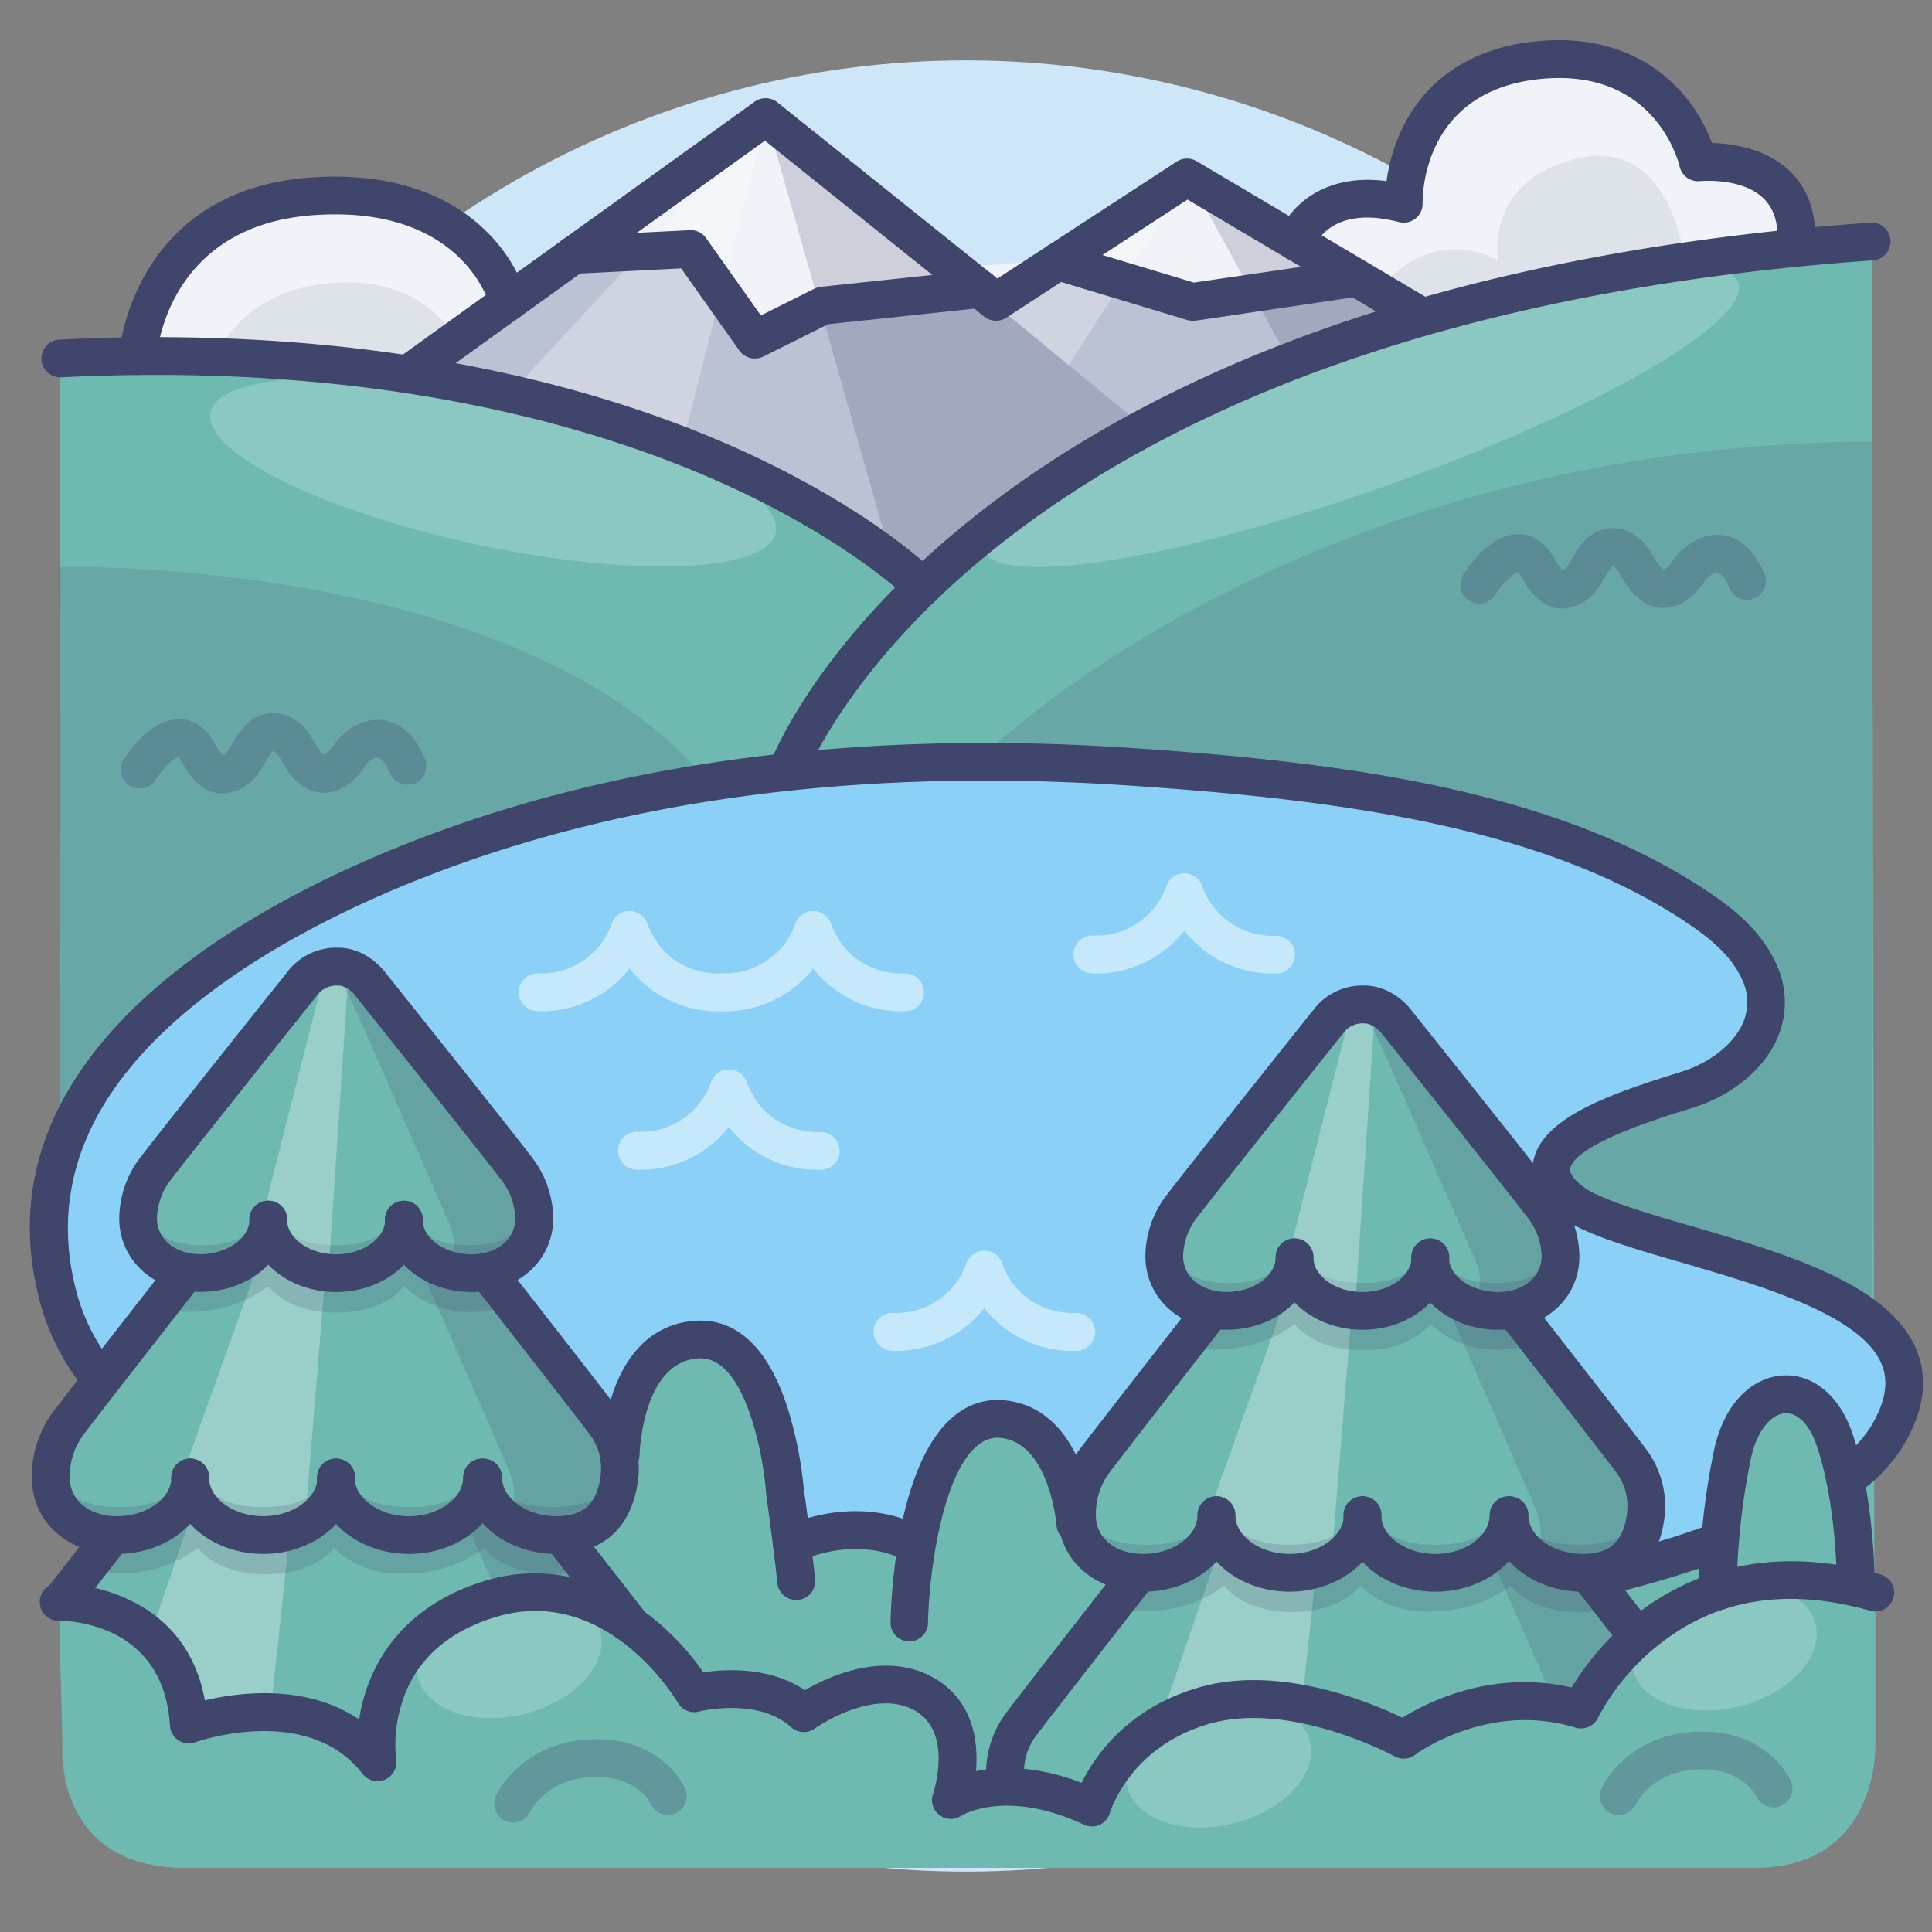 <?xml version="1.0" ?><svg viewBox="0 0 512 512" xmlns="http://www.w3.org/2000/svg"><rect x="0" y="0" width="512" height="512" fill="#808080" stroke="none"/><defs><style>.cls-1{fill:#cde7f9;}.cls-2{fill:#f0f3f7;}.cls-3{fill:#bac2d3;}.cls-4{fill:#6ebab1;}.cls-5{opacity:0.15;}.cls-6{fill:#3f456b;}.cls-7{fill:#8bd0f7;}.cls-8{opacity:0.3;}.cls-9{fill:#fff;}.cls-10{opacity:0.2;}.cls-11{opacity:0.1;}.cls-12{opacity:0.5;}</style></defs><title/><g id="Colors"><circle class="cls-1" cx="256" cy="256" r="240"/><path class="cls-2" d="M134.76,80S127,49,83,52,36.51,94.38,36.51,94.38V143H476V65.5C478,40,450,43,450,43s-7-31-43-27-35,38-35,38c-23-6-28.51,10-28.51,10"/><g data-name="&lt;编组&gt;" id="_编组_"><polygon class="cls-2" points="359.48 73.62 316 80 280.44 69.27 314.56 47 359.48 73.62"/><polygon class="cls-2" points="202.88 31 259.7 76.56 218 81 200 90 183 66 152.06 67.56 202.88 31"/><path class="cls-3" d="M377,84v0c-65.94,19-107.26,47.13-132.46,71.46,0,0-41.34-41.91-136.42-56.33l43.92-31.6h0L183,66l17,24,18-9,41.7-4.44L264,80l16.44-10.73L316,80l43.48-6.38Z"/><path class="cls-4" d="M496,64l.75,357c-17-15.19-61.68,57.29-79.75,49-3.34-1.53-1.94-152.23-3.88-154.76-11.5-15.06,29.21-24.4,36.73-27.43,12.5-5,22.6-16.78,16.17-30.67-3.18-6.88-9.23-12-15.49-16.25C409,212.58,347.92,206.41,299.09,203.16a524.71,524.71,0,0,0-90.59,1.44s8.18-22.22,36.05-49.11C269.75,131.16,311.07,103,377,84,410.11,74.5,449.41,67.27,496,64Z"/><path class="cls-4" d="M244.55,155.49c-27.87,26.89-36.05,49.11-36.05,49.11-32.87,3.53-65.35,10.68-96.23,22.59C75.92,241.22,28.34,267,16,305.89V95c35.05-1.74,65.67.14,92.13,4.16C203.21,113.58,244.55,155.49,244.55,155.49Z"/></g><g class="cls-5"><path class="cls-6" d="M258.8,201.88S341.22,118,496.11,117V351.12L275,304Z"/></g><path class="cls-7" d="M26.39,365C34.61,375.39,46.24,384.16,59,390.9c69.27,36.51,169.91,43.25,250,40.41,44-1.55,94.42-5.68,137.31-19.62A214.89,214.89,0,0,0,477.37,399c9.13-4.65,17.9-10.41,22.66-18.29,23.91-39.55-51.72-47.11-78.56-59.42a22,22,0,0,1-8.35-6c-11.5-15.06,29.21-24.4,36.73-27.43,12.5-5,22.6-16.78,16.17-30.67-3.18-6.88-9.23-12-15.49-16.25C409,212.58,347.92,206.41,299.09,203.16c-62.4-4.15-127.57,1.17-186.82,24C64.78,245.52-1.9,284,15.92,345.35A57.83,57.83,0,0,0,26.39,365"/><g data-name="&lt;编组&gt;" id="_编组_2"><path class="cls-4" d="M243.11,409.19c2.57-15,8.28-32.62,20.89-33.19,19,0,21.06,27.94,21.06,27.94L302,417s2,61,2.83,61-144.5-10.51-144.5-10.51L149,407l15.51-21.53S165,356,185,355s23,40,23,40,1,6.72,1.88,14.17c0,0,16.12-8.17,32.12-.17Z"/></g><path class="cls-4" d="M341.76,472.17c-.67,7.95-9.06,14.23-19.32,14.23-10.7,0-19.37-6.83-19.37-15.27,0,8.44-8.66,15.27-19.36,15.27s-18.17-6.76-18.17-15.19a26.55,26.55,0,0,1,5.39-14.64C277.48,448,301.69,417,301.69,417l0-.22c.43,0,.87,0,1.31,0,10.7,0,19.37-6.84,19.37-15.27,0,8.43,8.68,15.27,19.37,15.27,10.27,0,18.67-6.3,19.32-14.28.64,8,9.05,14.28,19.31,14.28,10.7,0,19.37-6.84,19.37-15.27h.29c0,8.43,8.68,15.27,19.37,15.27.48,0,.95,0,1.42,0V417s24.21,31,30.76,39.58A26.55,26.55,0,0,1,457,471.21c0,8.43-7.47,15.19-18.17,15.19s-19.36-6.83-19.36-15.27c0,8.44-8.67,15.27-19.37,15.27s-19.36-6.83-19.36-15.27h-.29c0,8.44-8.68,15.27-19.37,15.27C350.82,486.4,342.43,480.12,341.76,472.17Z"/><g class="cls-8"><path class="cls-9" d="M336.45,371.2l-33.31,97.57s7.33,32.91,39.3,6.81l11.32-105.65S338.34,367.59,336.45,371.2Z"/></g><g class="cls-10"><path class="cls-6" d="M373.26,374s5,1,9,9.51S421,471.9,421,471.9s2.68,3.68-1.44,6.81c0,0,11.1,15.09,26.7,6.2s9.07-26.8.86-37-53.68-66.24-53.68-66.24S387.19,366.35,373.26,374Z"/></g><path class="cls-4" d="M361.08,402.53c-.65,8-9.05,14.28-19.32,14.28-10.69,0-19.37-6.84-19.37-15.27,0,8.43-8.67,15.27-19.37,15.27-.44,0-.88,0-1.31,0-10-.52-16.85-7.07-16.85-15.16A26.57,26.57,0,0,1,290.25,387C296.8,378.36,321,347.4,321,347.4l.07-.37a21.91,21.91,0,0,0,4,.37c9.93,0,18-6.35,18-14.18,0,7.83,8.06,14.18,18,14.18s18-6.35,18-14.18c0,7.83,8.05,14.18,18,14.18a22.29,22.29,0,0,0,4.32-.42l.08.42s24.2,31,30.76,39.57a26.6,26.6,0,0,1,5.38,14.64c0,8.07-6.81,14.59-16.74,15.16-.47,0-.94,0-1.42,0-10.69,0-19.37-6.84-19.37-15.27h-.29c0,8.43-8.67,15.27-19.37,15.27C370.13,416.81,361.72,410.51,361.08,402.53Z"/><g class="cls-8"><path class="cls-9" d="M353.76,307.56l-33.3,93.11s2.84,20.31,32.12,16l9.18-112.31S355.65,304,353.76,307.56Z"/></g><g class="cls-10"><path class="cls-6" d="M368.09,320.1s4,.77,7.27,7.72,31.49,71.76,31.49,71.76,4.62,9.85-2.94,13.41c0,0,13.12,8.06,25.78.86s5-25.46-1.64-33.75-43.56-53.76-43.56-53.76S379.4,313.93,368.09,320.1Z"/></g><path class="cls-4" d="M408.9,319.7a24.64,24.64,0,0,1,5,13.59c0,6.64-5,12.16-12.55,13.69a22.29,22.29,0,0,1-4.32.42c-9.93,0-18-6.35-18-14.18,0,7.83-8.05,14.18-18,14.18s-18-6.35-18-14.18c0,7.83-8,14.18-18,14.18a21.91,21.91,0,0,1-4-.37c-7.72-1.44-12.83-7-12.83-13.74a24.64,24.64,0,0,1,5-13.59c6.08-8,38.92-49.13,38.92-49.13s2.78-4.38,9.45-4.38c5,0,8.35,4.38,8.35,4.38S402.82,311.7,408.9,319.7Z"/><g class="cls-10"><path class="cls-6" d="M287.16,400.48s.67,8.91,16.65,8.91,16.65-8.91,16.65-8.91,2.67,15.28-17.32,15.28S287.16,400.48,287.16,400.48Z"/></g><g class="cls-10"><path class="cls-6" d="M268.82,469.85s.65,8.92,16.31,8.92,16.3-8.92,16.3-8.92,2.61,15.28-17,15.28S268.82,469.85,268.82,469.85Z"/></g><g class="cls-10"><path class="cls-6" d="M305.17,469.85s.7,8.92,17.49,8.92,17.48-8.92,17.48-8.92,2.8,15.28-18.18,15.28S305.17,469.85,305.17,469.85Z"/></g><g class="cls-10"><path class="cls-6" d="M344.44,469.85s.67,8.92,16.65,8.92,16.65-8.92,16.65-8.92,2.67,15.28-17.32,15.28S344.44,469.85,344.44,469.85Z"/></g><g class="cls-10"><path class="cls-6" d="M383.74,469.85s.66,8.92,16.65,8.92S417,469.85,417,469.85s2.66,15.28-17.32,15.28S383.74,469.85,383.74,469.85Z"/></g><g class="cls-10"><path class="cls-6" d="M421.3,469.85s.68,8.92,16.9,8.92,16.89-8.92,16.89-8.92,2.71,15.28-17.57,15.28S421.3,469.85,421.3,469.85Z"/></g><g class="cls-10"><path class="cls-6" d="M325.12,400.48s.67,8.91,16.65,8.91,16.66-8.91,16.66-8.91,2.66,15.28-17.32,15.28S325.12,400.48,325.12,400.48Z"/></g><g class="cls-10"><path class="cls-6" d="M310.56,331.11s.61,8.91,15.22,8.91S341,331.11,341,331.11s2.44,15.27-15.83,15.27S310.56,331.11,310.56,331.11Z"/></g><g class="cls-10"><path class="cls-6" d="M381.16,331.11s.61,8.91,15.22,8.91,15.22-8.91,15.22-8.91,2.44,15.27-15.83,15.27S381.16,331.11,381.16,331.11Z"/></g><g class="cls-10"><path class="cls-6" d="M345.09,331.11S345.73,340,361,340,377,331.11,377,331.11s2.55,15.27-16.57,15.27S345.09,331.11,345.09,331.11Z"/></g><g class="cls-10"><path class="cls-6" d="M363.75,400.48s.67,8.91,16.66,8.91,16.65-8.91,16.65-8.91,2.66,15.28-17.32,15.28S363.75,400.48,363.75,400.48Z"/></g><g class="cls-10"><path class="cls-6" d="M401.72,400.48s.66,8.91,16.65,8.91S435,400.48,435,400.48s2.66,15.28-17.32,15.28S401.72,400.48,401.72,400.48Z"/></g><g class="cls-10"><path class="cls-6" d="M359.09,268.73s3.33.64,6,6.37,26,59.19,26,59.19,3.81,8.12-2.42,11.06c0,0,8.18,5.28,18.62-.66s6.78-19.63,1.29-26.47-35.93-44.34-35.93-44.34S368.42,263.64,359.09,268.73Z"/></g><g class="cls-10"><path class="cls-6" d="M313.8,356.78s16,4.24,29.31-5.94c0,0,4.66,7,18,7s18-7,18-7,10.33,11.45,28.48,4.77l-6.11-8.21s-19,1.28-22-11.32c0,0-2.35,11.57-18.34,11.57s-18.2-12.27-18.2-12.27-1.78,12.91-22.43,12.27Z"/></g><g class="cls-10"><path class="cls-6" d="M418.37,417c-16,0-18.2-12.28-18.2-12.28s-1.48,10.69-17.29,12.14l-.09-.12s-19,1.29-22-11.32c0,0-2.35,11.58-18.34,11.58s-18.2-12.28-18.2-12.28-1.78,12.92-22.43,12.28l-6.66,9.12s16,4.24,29.31-5.94c0,0,4.66,7,18,7s18-7,18-7A24.7,24.7,0,0,0,379.56,427a34.37,34.37,0,0,0,20.83-6.81s4.66,7,18,7a29.51,29.51,0,0,0,9.78-1.52c-2.06-2.94-3.75-6.24-6.12-8.89A29.68,29.68,0,0,1,418.37,417Z"/></g><g class="cls-8"><path class="cls-9" d="M358.43,266.19l-17.32,68.1s0,10.18,18,12.09l5.33-79.56S359.76,263.64,358.43,266.19Z"/></g><path class="cls-4" d="M69.76,462.17c-.67,7.95-9.06,14.23-19.32,14.23-10.7,0-19.37-6.83-19.37-15.27C31.07,469.57,49.7,472,39,472s8,14.43,8,6c0,0-35.39-46.92-30-54,6.55-8.61,12.69-17,12.69-17l0-.22c.43,0,.87,0,1.31,0,10.7,0,19.37-6.84,19.37-15.27,0,8.43,8.68,15.27,19.37,15.27,10.27,0,18.67-6.3,19.32-14.28.64,8,9,14.28,19.31,14.28,10.7,0,19.37-6.84,19.37-15.27h.29c0,8.43,8.68,15.27,19.37,15.27.48,0,1,0,1.42,0V407s24.21,31,30.76,39.58A26.55,26.55,0,0,1,185,461.21c0,8.43-7.47,15.19-18.17,15.19s-19.36-6.83-19.36-15.27c0,8.44-8.67,15.27-19.37,15.27s-19.36-6.83-19.36-15.27h-.29c0,8.44-8.68,15.27-19.37,15.27C78.82,476.4,70.43,470.12,69.76,462.17Z"/><g class="cls-8"><path class="cls-9" d="M64.45,361.2,31.14,458.77s7.33,32.91,39.3,6.81L81.76,359.93S66.34,357.59,64.45,361.2Z"/></g><g class="cls-10"><path class="cls-6" d="M101.26,364s5,1,9,9.51S149,461.9,149,461.9s2.68,3.68-1.44,6.81c0,0,11.1,15.09,26.7,6.2s9.07-26.8.86-37-53.68-66.24-53.68-66.24S115.19,356.35,101.26,364Z"/></g><path class="cls-4" d="M89.08,392.53c-.65,8-9,14.28-19.32,14.28-10.69,0-19.37-6.84-19.37-15.27,0,8.43-8.67,15.27-19.37,15.27-.44,0-.88,0-1.31,0-10-.52-16.85-7.07-16.85-15.16A26.57,26.57,0,0,1,18.25,377C24.8,368.36,49,337.4,49,337.4l.07-.37a21.91,21.91,0,0,0,4,.37c9.93,0,18-6.35,18-14.18,0,7.83,8.06,14.18,18,14.18s18-6.35,18-14.18c0,7.83,8,14.18,18,14.18a22.29,22.29,0,0,0,4.32-.42l.08.42s24.2,31,30.76,39.57a26.6,26.6,0,0,1,5.38,14.64c0,8.07-6.81,14.59-16.74,15.16-.47,0-.94,0-1.42,0-10.69,0-19.37-6.84-19.37-15.27h-.29c0,8.43-8.67,15.27-19.37,15.27C98.13,406.81,89.72,400.51,89.08,392.53Z"/><g class="cls-8"><path class="cls-9" d="M81.76,297.56l-33.3,93.11s2.84,20.31,32.12,16l9.18-112.31S83.65,294,81.76,297.56Z"/></g><g class="cls-10"><path class="cls-6" d="M96.09,310.1s4,.77,7.27,7.72,31.49,71.76,31.49,71.76,4.62,9.85-2.94,13.41c0,0,13.12,8.06,25.78.86s5-25.46-1.64-33.75-43.56-53.76-43.56-53.76S107.4,303.93,96.09,310.1Z"/></g><path class="cls-4" d="M136.9,309.7a24.64,24.64,0,0,1,5,13.59c0,6.64-5,12.16-12.55,13.69a22.29,22.29,0,0,1-4.32.42c-9.93,0-18-6.35-18-14.18,0,7.83-8,14.18-18,14.18s-18-6.35-18-14.18c0,7.83-8,14.18-18,14.18a21.91,21.91,0,0,1-4-.37c-7.72-1.44-12.83-7-12.83-13.74a24.64,24.64,0,0,1,5-13.59c6.08-8,38.92-49.13,38.92-49.13s2.78-4.38,9.45-4.38c5,0,8.35,4.38,8.35,4.38S130.82,301.7,136.9,309.7Z"/><g class="cls-10"><path class="cls-6" d="M15.16,390.48s.67,8.91,16.65,8.91,16.65-8.91,16.65-8.91,2.67,15.28-17.32,15.28S15.16,390.48,15.16,390.48Z"/></g><g class="cls-10"><path class="cls-6" d="M33.17,459.85s.7,8.92,17.49,8.92,17.48-8.92,17.48-8.92,2.8,15.28-18.18,15.28S33.17,459.85,33.17,459.85Z"/></g><g class="cls-10"><path class="cls-6" d="M72.44,459.85s.67,8.92,16.65,8.92,16.65-8.92,16.65-8.92,2.67,15.28-17.32,15.28S72.44,459.85,72.44,459.85Z"/></g><g class="cls-10"><path class="cls-6" d="M111.74,459.85s.66,8.92,16.65,8.92S145,459.85,145,459.85s2.66,15.28-17.32,15.28S111.74,459.85,111.74,459.85Z"/></g><g class="cls-10"><path class="cls-6" d="M149.3,459.85s.68,8.92,16.9,8.92,16.89-8.92,16.89-8.92,2.71,15.28-17.57,15.28S149.3,459.85,149.3,459.85Z"/></g><g class="cls-10"><path class="cls-6" d="M53.12,390.48s.67,8.91,16.65,8.91,16.66-8.91,16.66-8.91,2.66,15.28-17.32,15.28S53.12,390.48,53.12,390.48Z"/></g><g class="cls-10"><path class="cls-6" d="M38.56,321.11S39.17,330,53.78,330,69,321.11,69,321.11s2.44,15.27-15.83,15.27S38.56,321.11,38.56,321.11Z"/></g><g class="cls-10"><path class="cls-6" d="M109.16,321.11s.61,8.91,15.22,8.91,15.22-8.91,15.22-8.91,2.44,15.27-15.83,15.27S109.16,321.11,109.16,321.11Z"/></g><g class="cls-10"><path class="cls-6" d="M73.09,321.11S73.73,330,89,330,105,321.11,105,321.11s2.55,15.27-16.57,15.27S73.09,321.11,73.09,321.11Z"/></g><g class="cls-10"><path class="cls-6" d="M91.75,390.48s.67,8.91,16.66,8.91,16.65-8.91,16.65-8.91,2.66,15.28-17.32,15.28S91.75,390.48,91.75,390.48Z"/></g><g class="cls-10"><path class="cls-6" d="M129.72,390.48s.66,8.91,16.65,8.91S163,390.48,163,390.48s2.66,15.28-17.32,15.28S129.72,390.48,129.72,390.48Z"/></g><g class="cls-10"><path class="cls-6" d="M87.09,258.73s3.33.64,6,6.37,26,59.19,26,59.19,3.81,8.12-2.42,11.06c0,0,8.18,5.28,18.62-.66s6.78-19.63,1.29-26.47-35.93-44.34-35.93-44.34S96.42,253.64,87.09,258.73Z"/></g><g class="cls-10"><path class="cls-6" d="M41.8,346.78s16,4.24,29.31-5.94c0,0,4.66,7,18,7s18-7,18-7,10.33,11.45,28.48,4.77l-6.11-8.21s-19,1.28-22-11.32c0,0-2.35,11.57-18.34,11.57s-18.2-12.27-18.2-12.27-1.78,12.91-22.43,12.27Z"/></g><g class="cls-10"><path class="cls-6" d="M146.37,407c-16,0-18.2-12.28-18.2-12.28s-1.48,10.69-17.29,12.14l-.09-.12s-19,1.29-22-11.32c0,0-2.35,11.58-18.34,11.58s-18.2-12.28-18.2-12.28S50.46,407.67,29.81,407l-6.66,9.12s16,4.24,29.31-5.94c0,0,4.66,7,18,7s18-7,18-7A24.7,24.7,0,0,0,107.56,417a34.37,34.37,0,0,0,20.83-6.81s4.66,7,18,7a29.51,29.51,0,0,0,9.78-1.52c-2.06-2.94-3.75-6.24-6.12-8.89A29.68,29.68,0,0,1,146.37,407Z"/></g><g class="cls-8"><path class="cls-9" d="M86.43,256.19l-17.32,68.1s0,10.18,18,12.09l5.33-79.56S87.76,253.64,86.43,256.19Z"/></g><path class="cls-4" d="M15.54,423.5S48,423,50,456c0,0,33-12,50,10,0,0-5-32,29-43s55,24.72,55,24.72S202,443,213,453c0,0,18-13,32-5s7,28,7,28,13.67-9,37.33,2c0,0,5.67-20,29.67-27s53,9,53,9,21-16,47-8c0,0,22-47,78-31v41.5s1,32.5-32,32.5H49c-35,0-32.44-32.49-32.44-32.49Z"/><g class="cls-8"><path class="cls-6" d="M136,483a5.17,5.17,0,0,1-2.08-.45,5,5,0,0,1-2.47-6.65c.25-.56,6.44-13.73,24.22-14.92,19.24-1.27,25.62,12.35,25.89,12.93a5,5,0,0,1-9.12,4.12c-.12-.26-4-7.88-16.11-7.07-11.64.77-15.64,8.79-15.8,9.13A5,5,0,0,1,136,483Z"/></g><g class="cls-8"><path class="cls-6" d="M429,481a5.17,5.17,0,0,1-2.08-.45,5,5,0,0,1-2.47-6.65c.25-.56,6.44-13.73,24.22-14.92,19.24-1.27,25.62,12.35,25.89,12.93a5,5,0,1,1-9.12,4.12c-.12-.26-4-7.89-16.11-7.07-11.64.77-15.64,8.79-15.8,9.13A5,5,0,0,1,429,481Z"/></g><g class="cls-10"><ellipse class="cls-9" cx="134.91" cy="438.43" rx="24.93" ry="16.28" transform="translate(-100.68 44.83) rotate(-13.8)"/></g><g class="cls-10"><ellipse class="cls-9" cx="456.91" cy="436.43" rx="24.93" ry="16.28" transform="translate(-90.91 121.58) rotate(-13.8)"/></g><g class="cls-10"><ellipse class="cls-9" cx="322.91" cy="467.43" rx="24.93" ry="16.28" transform="translate(-102.17 90.51) rotate(-13.8)"/></g><g class="cls-10"><ellipse class="cls-9" cx="360.62" cy="110.33" rx="106.11" ry="19.59" transform="translate(-16.15 126.54) rotate(-19.47)"/></g><g class="cls-10"><ellipse class="cls-9" cx="130.72" cy="125.18" rx="19.59" ry="76.57" transform="translate(-18.94 226.97) rotate(-77.98)"/></g><path class="cls-4" d="M455.21,421.73A189.46,189.46,0,0,1,459,386c4-20,21-22,27-5s5.82,39.68,5.82,39.68"/><g class="cls-10"><path class="cls-6" d="M203,31l33.36,117.53L245,155s40.33-34.67,58-42Z"/></g><g class="cls-10"><polygon class="cls-6" points="315 47 341.81 95.84 377 84 315 47"/></g><g class="cls-8"><polygon class="cls-9" points="203 31 135.23 104.29 181 117 203 31"/></g><g class="cls-8"><polygon class="cls-9" points="315 47 263 80 283.22 96.78 315 47"/></g><g class="cls-11"><path class="cls-6" d="M365,77.25S378,59,397,69c0,0-4-21,21-27s28.55,27.27,28.55,27.27L374,85Z"/></g><g class="cls-11"><path class="cls-6" d="M57.67,94.35S63,77,88,75s32.86,15,32.86,15L108,99Z"/></g><g class="cls-5"><path class="cls-6" d="M15.54,150.33c.46-.33,123-2.66,172.21,57,0,0-141.75,20.44-171.75,98.55Z"/></g><g class="cls-8"><path class="cls-6" d="M413.93,161.27q-6.12,0-10.77-8.39a4.72,4.72,0,0,0-.91-1.25c-1.3.28-4.25,3.22-6,6a5,5,0,0,1-8.48-5.31c1.14-1.83,7.19-10.93,14.87-10.74,2.66.07,6.42,1.24,9.29,6.43a11.54,11.54,0,0,0,2.19,3.14,2.92,2.92,0,0,0,.37-.16c.56-.3,1.63-2.1,2.26-3.17,1.26-2.13,2.68-4.53,5-6.07a10.08,10.08,0,0,1,8.12-1.48c3.38.85,6.24,3.39,8.52,7.55,1.29,2.38,2.23,3.05,2.5,3.2.31-.11,1.21-.64,2.83-2.94l.12-.16c2.38-3.35,7.31-6.69,12.5-6.11,3.34.38,8,2.46,11.25,10.24a5,5,0,0,1-9.24,3.84c-1.14-2.75-2.39-4.06-3.13-4.14-1-.1-2.63,1.11-3.23,2l-.1.14c-1.31,1.87-5.32,7.55-11.59,7.19-4.17-.24-7.77-3.08-10.69-8.43a6.38,6.38,0,0,0-2.13-2.62,1.77,1.77,0,0,0-.27.14,14.85,14.85,0,0,0-1.89,2.78c-1.44,2.43-3.23,5.46-6.42,7A11.3,11.3,0,0,1,413.93,161.27ZM427.57,150Z"/></g><g class="cls-8"><path class="cls-6" d="M58.93,210.27q-6.12,0-10.77-8.39a4.72,4.72,0,0,0-.91-1.25c-1.3.28-4.25,3.22-6,6a5,5,0,0,1-8.48-5.31c1.14-1.83,7.2-10.94,14.87-10.74,2.66.07,6.42,1.24,9.29,6.43a11.54,11.54,0,0,0,2.19,3.14,2.92,2.92,0,0,0,.37-.16c.56-.3,1.63-2.1,2.26-3.17,1.26-2.13,2.68-4.53,5-6.07a10.08,10.08,0,0,1,8.12-1.48c3.38.85,6.24,3.39,8.52,7.55,1.29,2.38,2.23,3.05,2.5,3.2.31-.11,1.21-.64,2.83-2.94l.12-.16c2.38-3.35,7.31-6.69,12.5-6.11,3.34.38,8,2.46,11.25,10.24a5,5,0,0,1-9.24,3.84c-1.14-2.75-2.39-4.06-3.13-4.14-1-.09-2.63,1.11-3.23,2l-.1.14c-1.31,1.87-5.32,7.54-11.59,7.19-4.17-.24-7.77-3.08-10.69-8.43A6.38,6.38,0,0,0,72.51,199a1.77,1.77,0,0,0-.27.14,14.85,14.85,0,0,0-1.89,2.78c-1.44,2.43-3.23,5.46-6.42,7A11.3,11.3,0,0,1,58.93,210.27ZM72.57,199Z"/></g><g class="cls-12"><path class="cls-9" d="M190,268a29.76,29.76,0,0,1-27.82-19.77,5,5,0,0,1,9.37-3.5c5.29,14.14,19.13,13.25,19.27,13.24a5,5,0,0,1,.76,10C191.06,268,190.53,268,190,268Z"/><path class="cls-9" d="M143.7,268c-.56,0-1.09,0-1.58-.06a5,5,0,1,1,.76-10,19.74,19.74,0,0,0,19.27-13.24,5,5,0,0,1,9.37,3.5A29.76,29.76,0,0,1,143.7,268Z"/><path class="cls-9" d="M238.64,268a29.75,29.75,0,0,1-27.82-19.77,5,5,0,0,1,9.37-3.5c5.29,14.14,19.13,13.25,19.27,13.24a5,5,0,0,1,.76,10C239.73,268,239.2,268,238.64,268Z"/><path class="cls-9" d="M192.36,268c-.55,0-1.08,0-1.57-.06a5,5,0,0,1,.73-10,19.78,19.78,0,0,0,19.3-13.24,5,5,0,0,1,9.37,3.5A29.76,29.76,0,0,1,192.36,268Z"/><path class="cls-9" d="M284,358a29.76,29.76,0,0,1-27.82-19.77,5,5,0,0,1,9.37-3.5c5.29,14.14,19.13,13.25,19.27,13.24a5,5,0,0,1,.76,10C285.06,358,284.53,358,284,358Z"/><path class="cls-9" d="M237.7,358c-.56,0-1.09,0-1.58-.06a5,5,0,1,1,.76-10,19.74,19.74,0,0,0,19.27-13.24,5,5,0,0,1,9.37,3.5A29.76,29.76,0,0,1,237.7,358Z"/><path class="cls-9" d="M337,258a29.76,29.76,0,0,1-27.82-19.77,5,5,0,0,1,9.37-3.5A19.78,19.78,0,0,0,337.79,248a5,5,0,0,1,.76,10C338.06,258,337.53,258,337,258Z"/><path class="cls-9" d="M290.7,258c-.56,0-1.09,0-1.58-.06a5,5,0,1,1,.76-10,19.74,19.74,0,0,0,19.27-13.24,5,5,0,0,1,9.37,3.5A29.76,29.76,0,0,1,290.7,258Z"/><path class="cls-9" d="M216.31,310a29.75,29.75,0,0,1-27.82-19.77,5,5,0,0,1,9.37-3.5C203.15,300.89,217,300,217.13,300a5,5,0,0,1,.76,10C217.4,310,216.87,310,216.31,310Z"/><path class="cls-9" d="M170,310c-.56,0-1.08,0-1.57-.06a5,5,0,0,1,.73-10,19.75,19.75,0,0,0,19.3-13.24,5,5,0,0,1,9.37,3.5A29.76,29.76,0,0,1,170,310Z"/></g></g><g id="Lines"><path class="cls-6" d="M489,397.06a5,5,0,0,1-2.93-9.06,34.37,34.37,0,0,0,9.69-9.89c3.84-6.34,4.82-11.68,3-16.33-5.16-13.23-31.87-21-53.33-27.25-9.95-2.9-19.34-5.63-26-8.71-4.57-2.09-8-4.63-10.24-7.54-3.66-4.8-3.38-9.12-2.5-11.91,3.27-10.33,19.58-16.25,36-21.43,2.32-.73,4.32-1.36,5.33-1.77,6.78-2.73,12-7.41,14.07-12.52a14,14,0,0,0-.58-11.41c-2.89-6.25-8.87-10.88-13.76-14.22-38.5-26.25-94.35-33.23-149-36.87-69.75-4.64-131.88,3.33-184.68,23.7-20.9,8.07-50.19,21.88-71,41.88C20.9,295,13.38,318.65,20.72,344a52.34,52.34,0,0,0,9,17.25,5,5,0,0,1-7.92,6.1,62,62,0,0,1-10.72-20.57c-8.46-29.16,0-56.15,25-80.23,22-21.14,52.57-35.59,74.33-44,54.16-20.9,117.73-29.09,189-24.35,56,3.73,113.46,11,153.93,38.59,6,4.06,13.29,9.81,17.21,18.28a23.93,23.93,0,0,1,.79,19.3c-3.06,7.72-10.21,14.32-19.63,18.11-1.36.55-3.43,1.2-6.06,2-6.8,2.14-27.5,8.67-29.47,14.91-.11.34-.37,1.15.91,2.82a17.13,17.13,0,0,0,6.46,4.52c6,2.77,15.08,5.41,24.66,8.2,24.8,7.22,52.91,15.4,59.85,33.22,3,7.63,1.71,16.08-3.76,25.13a44.26,44.26,0,0,1-12.4,12.84A5,5,0,0,1,489,397.06Z"/><path class="cls-6" d="M423.45,423.07a5,5,0,0,1-1.16-9.86c7.85-1.88,15.4-4,22.45-6.28,3-1,5.9-2,8.75-3a5,5,0,0,1,3.45,9.38c-3,1.09-6,2.15-9.11,3.15-7.3,2.38-15.11,4.56-23.22,6.49A4.66,4.66,0,0,1,423.45,423.07Z"/><path class="cls-6" d="M289.31,484a4.88,4.88,0,0,1-2.08-.46c-20.53-9.54-32.05-2.62-32.53-2.32a5,5,0,0,1-5.8-.25,5,5,0,0,1-1.62-5.61c.05-.15,5.42-16.19-4.76-22-11-6.28-26.45,4.61-26.6,4.72a5,5,0,0,1-6.28-.36c-8.82-8-24.26-4.18-24.41-4.14a5,5,0,0,1-5.57-2.31c-.77-1.31-19.42-32.1-49.12-22.49-12.48,4-20.57,11.57-24,22.39a37.23,37.23,0,0,0-1.57,15.08,5,5,0,0,1-8.9,3.83c-14.59-18.89-44-8.47-44.33-8.36a5,5,0,0,1-6.7-4.4c-1.69-27.91-28.26-27.8-29.39-27.8h-.08a5,5,0,0,1-.08-10c.37,0,33.12-.12,38.8,31.09,9.1-2.14,26.79-4.44,40.89,5.06,1.95-13,10.09-29.22,32.31-36.41,27.79-9,49.57,10.28,58.9,23.93,5.85-.88,17.57-1.55,26.93,4.73,6.44-3.74,21.32-10.59,34.19-3.24,7.37,4.21,11.27,11.59,11.27,21.34,0,1.16-.06,2.29-.15,3.37,6.42-1.32,15.95-1.55,28,3.06,3.55-7.16,12.23-19.77,31-25.23,21.5-6.27,45.91,4.06,54,8,6.45-4,23.77-12.91,44.87-8a73.48,73.48,0,0,1,17.4-19.6c12.32-9.61,33.51-19.21,64.45-10.37a5,5,0,0,1-2.74,9.62c-21.61-6.17-40.3-3.27-55.55,8.63a61,61,0,0,0-16.55,19.68,5,5,0,0,1-6,2.66c-23.12-7.11-42.32,7.06-42.51,7.21a5,5,0,0,1-5.44.39c-.26-.15-27.5-14.9-49.18-8.58-20.88,6.09-26,22.88-26.26,23.59a5,5,0,0,1-4.83,3.6Z"/><path class="cls-6" d="M208.5,209.6a5,5,0,0,1-4.69-6.72c.48-1.32,12.34-32.61,54.58-66.12C283,117.25,312.88,101,347.27,88.44,390.06,72.83,440,62.92,495.65,59a5,5,0,0,1,.7,10C441.62,72.83,392.61,82.54,350.7,97.84c-33.38,12.18-62.35,27.91-86.09,46.75-40.06,31.79-51.31,61.44-51.42,61.74A5,5,0,0,1,208.5,209.6Z"/><path class="cls-6" d="M244.55,160.49A5,5,0,0,1,241,159c-.31-.31-17.16-16.95-52.93-32.43C154.85,112.2,98.09,95.93,16.25,100a5,5,0,0,1-.5-10c84.13-4.19,142.64,12.73,176.9,27.65C230.11,134,247.39,151.25,248.11,152a5,5,0,0,1-3.56,8.51Z"/><path class="cls-6" d="M108.13,104.16a5,5,0,0,1-2.92-9.06L200,26.94a5,5,0,0,1,6,.16L264.3,73.83l47.53-31a5,5,0,0,1,5.28-.11l62.44,37a5,5,0,0,1-5.1,8.6L314.69,52.89l-48,31.3a5,5,0,0,1-5.86-.29L202.71,37.28l-91.66,65.93A5,5,0,0,1,108.13,104.16Z"/><path class="cls-6" d="M89.08,342.4c-12.67,0-23-8.6-23-19.18a5,5,0,0,1,10,0c0,5,5.94,9.18,13,9.18s13-4.2,13-9.18a5,5,0,0,1,10,0C112.06,333.8,101.75,342.4,89.08,342.4Z"/><path class="cls-6" d="M69.76,411.81c-13.44,0-24.37-9.09-24.37-20.27a5,5,0,0,1,10,0c0,5.57,6.58,10.27,14.37,10.27s14.36-4.7,14.36-10.27a5,5,0,0,1,10,0C94.12,402.72,83.19,411.81,69.76,411.81Z"/><path class="cls-6" d="M108.4,411.81C95,411.81,84,402.72,84,391.54a5,5,0,0,1,10,0c0,5.57,6.58,10.27,14.37,10.27s14.36-4.7,14.36-10.27a5,5,0,1,1,10,0C132.76,402.72,121.83,411.81,108.4,411.81Z"/><path class="cls-6" d="M125,342.4c-12.67,0-23-8.6-23-19.18a5,5,0,0,1,10,0c0,5,5.94,9.18,13,9.18,6.69,0,11.54-4,11.54-9.45,0-.08,0-.16,0-.24a17.25,17.25,0,0,0-3.67-10c-6-7.85-38.52-48.61-38.85-49L94,263.6h0s-2-2.41-4.36-2.41a6.5,6.5,0,0,0-5.26,2.12,2.16,2.16,0,0,1-.28.38c-.33.42-32.88,41.18-38.86,49a17.43,17.43,0,0,0-3.64,9.93,2.35,2.35,0,0,1,0,.26c0,5.5,4.84,9.49,11.52,9.49,7,0,13-4.2,13-9.18a5,5,0,0,1,10,0c0,10.58-10.31,19.18-23,19.18-12.23,0-21.46-8.32-21.52-19.38a26.81,26.81,0,0,1,5.67-16.35c5.94-7.8,36.48-46.05,38.89-49.08a16.22,16.22,0,0,1,13.47-6.4c7.09,0,11.59,5.41,12.28,6.3,1.66,2.08,33,41.27,39,49.18a26.93,26.93,0,0,1,5.7,16.38C146.53,334.09,137.29,342.4,125,342.4Z"/><path class="cls-6" d="M31,411.81c-13,0-22.48-8.43-22.56-20.05a28.62,28.62,0,0,1,5.8-17.82c6.5-8.53,30.56-39.31,30.8-39.62A5,5,0,0,1,53,340.48c-.24.31-24.26,31-30.72,39.52a18.36,18.36,0,0,0-3.78,11.21c0,.14,0,.27,0,.41,0,6,5.16,10.19,12.56,10.19,7.78,0,14.36-4.7,14.36-10.27a5,5,0,0,1,10,0C55.39,402.72,44.46,411.81,31,411.81Z"/><path class="cls-6" d="M147.42,411.81c-13.44,0-24.37-9.09-24.37-20.27a5,5,0,1,1,10,0c0,5.57,6.58,10.27,14.37,10.27,7.25,0,10.78-3.24,11.78-10.85,0-.09,0-.18,0-.28a14.92,14.92,0,0,0-3-10.68c-6.46-8.49-30.48-39.21-30.72-39.52a5,5,0,1,1,7.88-6.16c.24.31,24.3,31.09,30.8,39.62a25.18,25.18,0,0,1,4.92,18.4C167.42,404.9,159.72,411.81,147.42,411.81Z"/><path class="cls-6" d="M16.63,428.72a5,5,0,0,1-3.94-8.08c6.93-8.89,13.06-16.73,13.06-16.73a5,5,0,0,1,7.88,6.16s-6.13,7.84-13.05,16.72A5,5,0,0,1,16.63,428.72Z"/><path class="cls-6" d="M166.49,434.6a5,5,0,0,1-4-1.93c-8.54-11-17.63-22.6-17.63-22.6a5,5,0,1,1,7.88-6.16s9.09,11.63,17.64,22.62a5,5,0,0,1-3.94,8.07Z"/><path class="cls-6" d="M361.08,352.4c-12.67,0-23-8.6-23-19.18a5,5,0,0,1,10,0c0,5,5.94,9.18,13,9.18s13-4.2,13-9.18a5,5,0,0,1,10,0C384.06,343.8,373.75,352.4,361.08,352.4Z"/><path class="cls-6" d="M341.76,421.81c-13.44,0-24.37-9.09-24.37-20.27a5,5,0,0,1,10,0c0,5.57,6.58,10.27,14.37,10.27s14.36-4.7,14.36-10.27a5,5,0,0,1,10,0C366.12,412.72,355.19,421.81,341.76,421.81Z"/><path class="cls-6" d="M380.4,421.81c-13.44,0-24.37-9.09-24.37-20.27a5,5,0,1,1,10,0c0,5.57,6.58,10.27,14.37,10.27s14.36-4.7,14.36-10.27a5,5,0,1,1,10,0C404.76,412.72,393.83,421.81,380.4,421.81Z"/><path class="cls-6" d="M397,352.4c-12.67,0-23-8.6-23-19.18a5,5,0,0,1,10,0c0,5,5.94,9.18,13,9.18,6.69,0,11.54-4,11.54-9.45,0-.08,0-.16,0-.24a17.25,17.25,0,0,0-3.67-10c-6-7.85-38.52-48.61-38.85-49l-.08-.09h0s-2-2.41-4.36-2.41a6.5,6.5,0,0,0-5.26,2.12,2.16,2.16,0,0,1-.28.38c-.33.42-32.88,41.18-38.86,49a17.43,17.43,0,0,0-3.64,9.93,2.35,2.35,0,0,1,0,.26c0,5.5,4.84,9.49,11.52,9.49,7,0,13-4.2,13-9.18a5,5,0,0,1,10,0c0,10.58-10.31,19.18-23,19.18-12.23,0-21.46-8.32-21.52-19.38a26.81,26.81,0,0,1,5.67-16.35c5.94-7.8,36.48-46.05,38.89-49.08a16.22,16.22,0,0,1,13.47-6.4c7.09,0,11.59,5.41,12.28,6.3,1.66,2.08,32.95,41.27,39,49.18a26.93,26.93,0,0,1,5.7,16.38C418.53,344.09,409.29,352.4,397,352.4Z"/><path class="cls-6" d="M303,421.81c-13,0-22.48-8.43-22.56-20.05a28.62,28.62,0,0,1,5.8-17.82c6.5-8.53,30.56-39.31,30.8-39.62a5,5,0,0,1,7.88,6.16c-.24.31-24.26,31-30.72,39.52a18.36,18.36,0,0,0-3.78,11.21c0,.14,0,.27,0,.41,0,6,5.16,10.19,12.56,10.19,7.78,0,14.36-4.7,14.36-10.27a5,5,0,0,1,10,0C327.39,412.72,316.46,421.81,303,421.81Z"/><path class="cls-6" d="M419.42,421.81c-13.44,0-24.37-9.09-24.37-20.27a5,5,0,0,1,10,0c0,5.57,6.58,10.27,14.37,10.27,7.25,0,10.78-3.24,11.78-10.85,0-.09,0-.18,0-.28a14.92,14.92,0,0,0-3-10.68c-6.46-8.49-30.48-39.21-30.72-39.52a5,5,0,1,1,7.88-6.16c.24.31,24.3,31.09,30.8,39.62a25.18,25.18,0,0,1,4.92,18.4C439.42,414.9,431.72,421.81,419.42,421.81Z"/><path class="cls-6" d="M266.58,477.17a5,5,0,0,1-4.94-4.27c-.09-.65-.17-1.31-.21-2-.16-1.52-.61-9.34,5.52-17.4,6.5-8.54,30.56-39.32,30.8-39.63a5,5,0,0,1,7.88,6.16c-.24.31-24.26,31-30.72,39.52a15.81,15.81,0,0,0-3.53,10.34c0,.1,0,.13,0,.23,0,.43.07.86.13,1.28a5,5,0,0,1-4.21,5.67A4.71,4.71,0,0,1,266.58,477.17Z"/><path class="cls-6" d="M433.79,438.57a5,5,0,0,1-3.94-1.93l-12.94-16.57a5,5,0,0,1,7.88-6.16l12.94,16.59a5,5,0,0,1-.87,7A4.91,4.91,0,0,1,433.79,438.57Z"/><path class="cls-6" d="M211,424a5,5,0,0,1-5-4.5c-1-9.78-3-23.65-3-23.79s0-.23,0-.34c-.69-9.27-5.35-35.39-17.34-35.39h-.42c-15.07.76-15.74,25.32-15.75,25.57a5,5,0,0,1-5,4.9h-.1a5,5,0,0,1-4.9-5.08,58.17,58.17,0,0,1,3-16.42c4.16-11.88,11.85-18.43,22.22-18.95,7.43-.37,17.67,3.33,24,23.09A103.94,103.94,0,0,1,213,394.45c.24,1.66,2.05,14.52,3,24.05A5,5,0,0,1,211.5,424Z"/><path class="cls-6" d="M209.9,414.17a5,5,0,0,1-2.28-9.46c.75-.38,18.57-9.2,36.62-.18a5,5,0,1,1-4.48,8.94c-13.45-6.73-27.49.1-27.63.17A5,5,0,0,1,209.9,414.17Z"/><path class="cls-6" d="M241,435h-.09a5,5,0,0,1-4.91-5.09c.11-5.91,1.84-57.73,27.77-58.91H264c6.94,0,16.44,3,22.27,17.06A55.43,55.43,0,0,1,290,403.58a5,5,0,1,1-10,.73c0-.22-1.95-23.18-15.95-23.31-13,.77-17.82,33.38-18.12,49.09A5,5,0,0,1,241,435Z"/><path class="cls-6" d="M455.21,426.72a5,5,0,0,1-5-4.93A193.75,193.75,0,0,1,454.1,385c2.87-14.35,11.26-20,18.16-20.48,8-.54,15,5.1,18.45,14.8,6.18,17.49,6.12,40.4,6.11,41.36a5,5,0,0,1-5,5h0a5,5,0,0,1-5-5c0-.22.05-22.16-5.53-38-1.86-5.26-5-8.4-8.32-8.15s-7.41,4.19-9.07,12.47a187.39,187.39,0,0,0-3.69,34.68,5,5,0,0,1-4.93,5.06Z"/><path class="cls-6" d="M200,95a5,5,0,0,1-4.08-2.11L180.51,71.13,152.3,72.56a5,5,0,1,1-.51-10l31-1.56a4.93,4.93,0,0,1,4.33,2.1l14.52,20.5,14.16-7.08a5,5,0,0,1,1.71-.5l41.7-4.45a5,5,0,1,1,1.06,10l-40.8,4.35-17.19,8.59A5,5,0,0,1,200,95Z"/><path class="cls-6" d="M316,85a5,5,0,0,1-1.44-.21L279,74.06a5,5,0,0,1,2.89-9.58l34.5,10.41,42.37-6.22a5,5,0,0,1,1.45,9.89L316.73,85A6,6,0,0,1,316,85Z"/><path class="cls-6" d="M476,70.5a2.61,2.61,0,0,1-.4,0A5,5,0,0,1,471,65.11c.44-5.61-.75-9.7-3.62-12.51C461.6,46.93,450.63,48,450.52,48a5,5,0,0,1-5.4-3.87C444.87,43,438.51,17.52,407.55,21S377,52.65,377,53.85a5,5,0,0,1-6.26,5c-18.31-4.78-22.36,6.31-22.53,6.79a5,5,0,1,1-9.45-3.26C341,56,349.65,45.67,367.45,48a47.89,47.89,0,0,1,4-13.64c4.42-9.37,14.08-21,35-23.34,28.75-3.18,42.7,14.4,47.24,26.88,5.28.14,14.34,1.36,20.66,7.49,5.08,4.94,7.31,11.84,6.63,20.49A5,5,0,0,1,476,70.5Z"/><path class="cls-6" d="M36.52,99.37h-.34a5,5,0,0,1-4.66-5.3c0-.43,3.32-43.79,51.14-47.05,13.57-.93,32.61.81,46.24,14.31a41.31,41.31,0,0,1,10.71,17.47,5,5,0,0,1-9.7,2.45c-.3-1.16-7.6-26.9-46.57-24.25S41.6,93.28,41.5,94.71A5,5,0,0,1,36.52,99.37Z"/></g></svg>